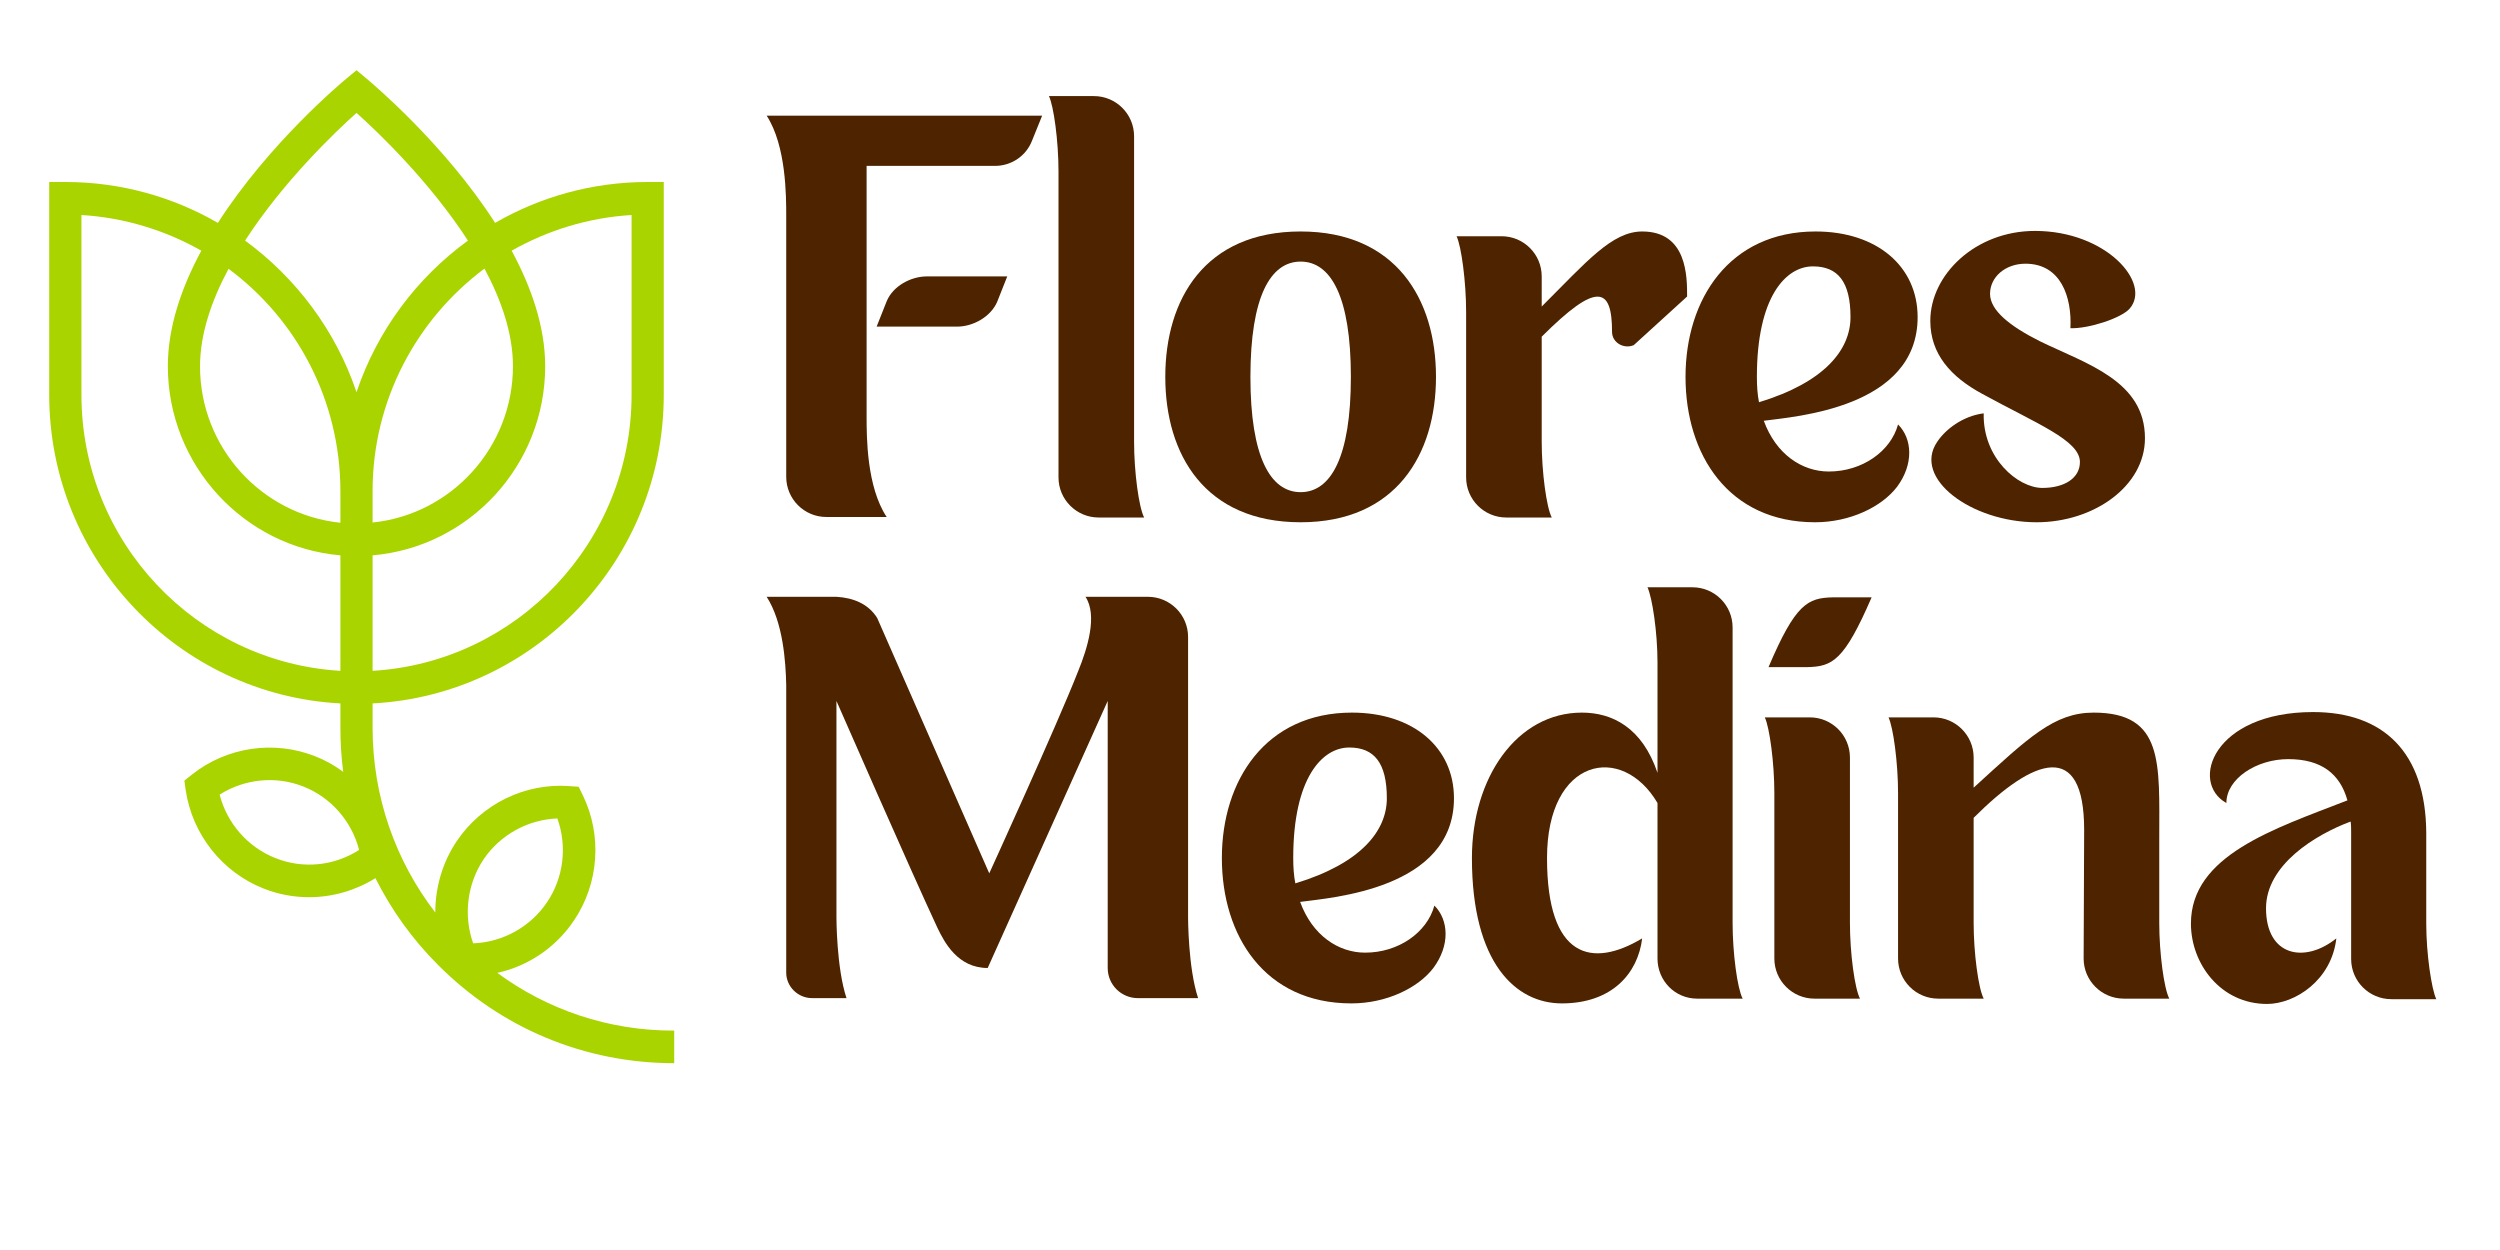 <svg xmlns="http://www.w3.org/2000/svg" xmlns:xlink="http://www.w3.org/1999/xlink" width="400" viewBox="0 0 300 150" height="200" preserveAspectRatio="xMidYMid meet"><defs><g></g><clipPath id="1298f515f5"><path d="M 5.906 8.379 L 80.906 8.379 L 80.906 127.629 L 5.906 127.629 Z M 5.906 8.379 " clip-rule="nonzero"></path></clipPath></defs><g fill="#4d2300" fill-opacity="1"><g transform="translate(90.222, 62.039)"><g><path d="M 1.777 -48.16 C 4.125 -44.543 4.125 -38.516 4.125 -36.102 L 4.125 -4.82 C 4.125 -2.156 6.281 0 8.945 0 L 16.18 0 C 13.77 -3.617 13.77 -9.645 13.77 -12.055 L 13.77 -42.133 L 29.188 -42.133 C 31.152 -42.133 32.93 -43.336 33.629 -45.176 L 34.836 -48.16 Z M 21.004 -28.871 C 19.098 -28.871 16.941 -27.727 16.18 -25.887 L 14.973 -22.844 L 24.617 -22.844 C 26.586 -22.844 28.68 -24.047 29.441 -25.824 L 30.648 -28.871 Z M 21.004 -28.871 "></path></g></g></g><g fill="#4d2300" fill-opacity="1"><g transform="translate(123.973, 62.039)"><g><path d="M 12.117 -9.012 L 12.117 -45.684 C 12.117 -48.348 9.961 -50.508 7.297 -50.508 L 1.902 -50.508 C 2.473 -49.301 3.047 -45.113 3.047 -41.496 L 3.047 -4.758 C 3.047 -2.094 5.203 0.062 7.867 0.062 L 13.324 0.062 C 12.691 -1.141 12.117 -5.395 12.117 -9.012 Z M 12.117 -9.012 "></path></g></g></g><g fill="#4d2300" fill-opacity="1"><g transform="translate(138.628, 62.039)"><g><path d="M 17.449 -34.262 C 5.965 -34.262 1.207 -26.141 1.207 -16.812 C 1.207 -7.488 5.965 0.633 17.449 0.633 C 28.871 0.633 33.691 -7.488 33.691 -16.812 C 33.691 -26.141 28.871 -34.262 17.449 -34.262 Z M 17.449 -2.98 C 13.832 -2.98 11.422 -7.168 11.422 -16.812 C 11.422 -26.457 13.832 -30.648 17.449 -30.648 C 21.066 -30.648 23.477 -26.457 23.477 -16.812 C 23.477 -7.168 21.066 -2.98 17.449 -2.98 Z M 17.449 -2.98 "></path></g></g></g><g fill="#4d2300" fill-opacity="1"><g transform="translate(172.634, 62.039)"><g><path d="M 24.43 -34.262 C 20.812 -34.262 17.766 -30.648 12.371 -25.254 L 12.371 -28.871 C 12.371 -31.535 10.215 -33.691 7.551 -33.691 L 2.156 -33.691 C 2.727 -32.488 3.301 -28.234 3.301 -24.617 L 3.301 -4.758 C 3.301 -2.094 5.457 0.062 8.121 0.062 L 13.578 0.062 C 12.945 -1.141 12.371 -5.395 12.371 -9.012 L 12.371 -21.637 C 18.973 -28.234 20.812 -27.664 20.812 -22.207 C 20.812 -20.938 22.207 -20.113 23.414 -20.621 L 29.82 -26.457 C 29.82 -28.871 29.82 -34.262 24.43 -34.262 Z M 24.43 -34.262 "></path></g></g></g><g fill="#4d2300" fill-opacity="1"><g transform="translate(201.056, 62.039)"><g><path d="M 18.402 -5.457 C 15.164 -5.457 12.055 -7.551 10.598 -11.547 C 14.34 -12.055 29.059 -13.07 29.059 -23.984 C 29.059 -30.074 24.176 -34.262 16.812 -34.262 C 6.473 -34.262 1.207 -26.141 1.207 -16.812 C 1.207 -7.488 6.344 0.633 16.75 0.633 C 20.938 0.633 24.746 -1.207 26.586 -3.617 C 28.617 -6.344 28.426 -9.391 26.711 -11.105 C 25.824 -7.867 22.398 -5.457 18.402 -5.457 Z M 9.77 -16.812 C 9.77 -26.457 13.262 -30.074 16.496 -30.074 C 19.48 -30.074 21.004 -28.234 21.004 -23.984 C 21.004 -20.113 17.957 -16.18 10.023 -13.77 C 9.836 -14.719 9.77 -15.734 9.77 -16.812 Z M 9.77 -16.812 "></path></g></g></g><g fill="#4d2300" fill-opacity="1"><g transform="translate(230.43, 62.039)"><g><path d="M 13.961 0.633 C 20.812 0.633 26.965 -3.68 26.965 -9.453 C 26.965 -16.309 20.051 -18.336 14.402 -21.066 C 10.723 -22.906 8.375 -24.809 8.375 -26.777 C 8.375 -28.805 10.215 -30.395 12.625 -30.395 C 16.879 -30.395 18.211 -26.395 18.02 -22.652 C 20.242 -22.59 24.109 -23.855 25.125 -25 C 27.793 -28.047 22.336 -34.328 13.77 -34.328 C 6.598 -34.328 1.207 -29.059 1.207 -23.539 C 1.207 -19.543 3.68 -16.812 7.422 -14.785 C 14.023 -11.168 19.16 -9.199 19.16 -6.598 C 19.16 -4.633 17.258 -3.488 14.656 -3.488 C 11.738 -3.488 7.488 -7.043 7.613 -12.438 C 5.074 -12.117 2.98 -10.469 2.031 -9.012 C -0.953 -4.633 6.156 0.633 13.961 0.633 Z M 13.961 0.633 "></path></g></g></g><g fill="#4d2300" fill-opacity="1"><g transform="translate(90.222, 119.775)"><g><path d="M 52.348 -9.645 L 52.348 -43.336 C 52.348 -46 50.188 -48.16 47.523 -48.16 L 40.039 -48.16 C 41.496 -45.938 40.289 -42.004 39.148 -39.211 C 36.609 -32.742 28.488 -14.973 28.488 -14.973 L 15.039 -45.621 C 13.961 -47.332 12.184 -48.031 10.152 -48.16 L 1.777 -48.16 C 3.742 -45.113 4.062 -40.418 4.125 -37.562 L 4.125 -3.047 C 4.125 -1.395 5.52 0 7.234 0 L 11.359 0 C 10.152 -3.617 10.152 -9.645 10.152 -9.645 L 10.152 -35.66 C 10.152 -35.66 19.098 -15.227 22.27 -8.438 C 23.098 -6.727 24.684 -3.617 28.301 -3.617 L 42.703 -35.66 L 42.703 -3.617 C 42.703 -1.586 44.352 0 46.32 0 L 53.551 0 C 52.348 -3.617 52.348 -9.645 52.348 -9.645 Z M 52.348 -9.645 "></path></g></g></g><g fill="#4d2300" fill-opacity="1"><g transform="translate(145.417, 119.775)"><g><path d="M 18.402 -5.457 C 15.164 -5.457 12.055 -7.551 10.598 -11.547 C 14.34 -12.055 29.059 -13.07 29.059 -23.984 C 29.059 -30.074 24.176 -34.262 16.812 -34.262 C 6.473 -34.262 1.207 -26.141 1.207 -16.812 C 1.207 -7.488 6.344 0.633 16.75 0.633 C 20.938 0.633 24.746 -1.207 26.586 -3.617 C 28.617 -6.344 28.426 -9.391 26.711 -11.105 C 25.824 -7.867 22.398 -5.457 18.402 -5.457 Z M 9.77 -16.812 C 9.77 -26.457 13.262 -30.074 16.496 -30.074 C 19.48 -30.074 21.004 -28.234 21.004 -23.984 C 21.004 -20.113 17.957 -16.18 10.023 -13.77 C 9.836 -14.719 9.77 -15.734 9.77 -16.812 Z M 9.77 -16.812 "></path></g></g></g><g fill="#4d2300" fill-opacity="1"><g transform="translate(174.791, 119.775)"><g><path d="M 33.121 -9.012 L 33.121 -44.48 C 33.121 -47.145 30.965 -49.301 28.301 -49.301 L 22.906 -49.301 C 23.477 -48.094 24.109 -43.906 24.109 -40.289 L 24.109 -27.031 C 22.27 -32.488 18.656 -34.262 15.039 -34.262 C 7.234 -34.262 1.84 -26.457 1.84 -16.812 C 1.84 -4.188 7.105 0.633 12.625 0.633 C 18.656 0.633 21.762 -2.98 22.27 -7.168 C 16.242 -3.555 10.852 -4.758 10.852 -16.812 C 10.852 -28.871 19.859 -30.648 24.109 -23.414 L 24.109 -4.758 C 24.109 -2.094 26.203 0.062 28.871 0.062 L 34.328 0.062 C 33.691 -1.141 33.121 -5.395 33.121 -9.012 Z M 33.121 -9.012 "></path></g></g></g><g fill="#4d2300" fill-opacity="1"><g transform="translate(209.621, 119.775)"><g><path d="M 12.371 -28.871 C 12.371 -31.535 10.215 -33.691 7.551 -33.691 L 2.156 -33.691 C 2.727 -32.488 3.301 -28.234 3.301 -24.617 L 3.301 -4.758 C 3.301 -2.094 5.457 0.062 8.121 0.062 L 13.578 0.062 C 12.945 -1.141 12.371 -5.395 12.371 -9.012 Z M 7.234 -39.719 C 10.277 -39.785 11.676 -40.48 14.973 -48.094 L 10.344 -48.094 C 7.297 -48.031 5.836 -47.332 2.602 -39.719 Z M 7.234 -39.719 "></path></g></g></g><g fill="#4d2300" fill-opacity="1"><g transform="translate(224.466, 119.775)"><g><path d="M 34.645 -9.012 L 34.645 -19.227 C 34.645 -28.172 35.215 -34.262 26.777 -34.262 C 22.016 -34.262 18.973 -31.281 12.371 -25.254 L 12.371 -28.871 C 12.371 -31.535 10.215 -33.691 7.551 -33.691 L 2.156 -33.691 C 2.727 -32.488 3.301 -28.234 3.301 -24.617 L 3.301 -4.758 C 3.301 -2.094 5.457 0.062 8.121 0.062 L 13.578 0.062 C 12.945 -1.141 12.371 -5.395 12.371 -9.012 L 12.371 -21.637 C 19.605 -28.871 25.633 -31.027 25.633 -20.176 L 25.57 -4.758 C 25.57 -2.094 27.727 0.062 30.395 0.062 L 35.848 0.062 C 35.215 -1.141 34.645 -5.395 34.645 -9.012 Z M 34.645 -9.012 "></path></g></g></g><g fill="#4d2300" fill-opacity="1"><g transform="translate(261.517, 119.775)"><g><path d="M 29.633 -8.945 L 29.633 -19.859 C 29.566 -29.504 24.492 -34.328 16.055 -34.328 C 4.062 -34.328 1.207 -25.887 5.648 -23.414 C 5.648 -26.332 9.266 -28.68 13.07 -28.68 C 17.066 -28.68 19.289 -26.902 20.176 -23.73 C 11.359 -20.305 1.395 -17.133 1.395 -8.945 C 1.395 -4.125 4.949 0.699 10.531 0.699 C 13.895 0.699 18.273 -2.156 18.844 -7.168 C 15.039 -4.125 10.406 -5.012 10.406 -10.785 C 10.406 -15.988 16.309 -19.605 20.559 -21.191 C 20.621 -20.75 20.621 -20.305 20.621 -19.859 L 20.621 -4.695 C 20.621 -2.031 22.777 0.125 25.445 0.125 L 30.836 0.125 C 30.266 -1.078 29.633 -5.328 29.633 -8.945 Z M 29.633 -8.945 "></path></g></g></g><g clip-path="url(#1298f515f5)"><path fill="#a9d400" d="M 59.676 116.746 C 63.383 115.93 66.699 113.699 68.867 110.473 C 71.871 106.035 72.289 100.262 69.938 95.434 L 69.441 94.41 L 68.32 94.332 C 62.992 93.938 57.82 96.48 54.82 100.918 C 53.094 103.488 52.234 106.48 52.234 109.5 C 47.508 103.359 44.711 95.668 44.711 87.324 L 44.711 84.41 C 64.168 83.387 79.652 67.164 79.652 47.375 L 79.652 21.84 L 77.723 21.84 C 71.062 21.84 64.82 23.625 59.414 26.746 C 53.277 17.195 44.555 9.922 44.008 9.449 L 42.781 8.426 L 41.551 9.449 C 40.977 9.922 32.281 17.195 26.145 26.746 C 20.738 23.625 14.5 21.84 7.84 21.84 L 5.906 21.84 L 5.906 47.375 C 5.906 67.164 21.418 83.387 40.848 84.41 L 40.848 87.324 C 40.848 89.105 40.953 90.867 41.188 92.625 C 40.168 91.863 39.047 91.234 37.844 90.762 C 32.883 88.793 27.191 89.633 23.012 92.965 L 22.125 93.676 L 22.281 94.801 C 23.062 100.105 26.641 104.645 31.602 106.613 C 33.379 107.32 35.234 107.664 37.086 107.664 C 39.883 107.664 42.648 106.875 45.051 105.379 C 46.957 109.184 49.465 112.703 52.574 115.801 C 60.145 123.41 70.199 127.582 80.906 127.582 L 80.906 123.672 C 72.969 123.699 65.629 121.129 59.676 116.746 Z M 33.039 102.965 C 29.723 101.652 27.242 98.793 26.355 95.355 C 29.332 93.465 33.09 93.07 36.406 94.383 C 39.727 95.695 42.207 98.555 43.094 101.992 C 40.117 103.91 36.355 104.305 33.039 102.965 Z M 58.031 103.121 C 60.043 100.156 63.359 98.348 66.883 98.215 C 68.086 101.547 67.641 105.328 65.629 108.293 C 63.621 111.258 60.301 113.07 56.777 113.199 C 55.602 109.867 56.047 106.09 58.031 103.121 Z M 44.711 58.926 C 44.711 48.008 50.016 38.297 58.137 32.23 C 60.172 36.039 61.555 40.055 61.555 43.938 C 61.555 53.676 54.164 61.734 44.711 62.703 Z M 40.848 62.73 C 31.395 61.758 24.004 53.703 24.004 43.965 C 24.004 40.078 25.387 36.062 27.426 32.258 C 35.574 38.297 40.848 48.008 40.848 58.949 Z M 75.789 25.801 L 75.789 47.375 C 75.789 65.012 62.027 79.477 44.711 80.5 L 44.711 66.641 C 56.309 65.645 65.422 55.855 65.422 43.938 C 65.422 39.238 63.777 34.488 61.398 30.082 C 65.707 27.641 70.59 26.117 75.789 25.801 Z M 42.781 13.547 C 45.391 15.883 51.582 21.812 56.152 28.871 C 49.988 33.359 45.262 39.688 42.781 47.062 C 40.301 39.688 35.547 33.359 29.41 28.871 C 33.98 21.812 40.168 15.883 42.781 13.547 Z M 9.773 47.375 L 9.773 25.801 C 14.969 26.117 19.852 27.641 24.16 30.082 C 21.785 34.488 20.141 39.238 20.141 43.938 C 20.141 55.828 29.277 65.645 40.848 66.641 L 40.848 80.5 C 23.535 79.477 9.773 65.012 9.773 47.375 Z M 9.773 47.375 " fill-opacity="1" fill-rule="nonzero"></path></g></svg>